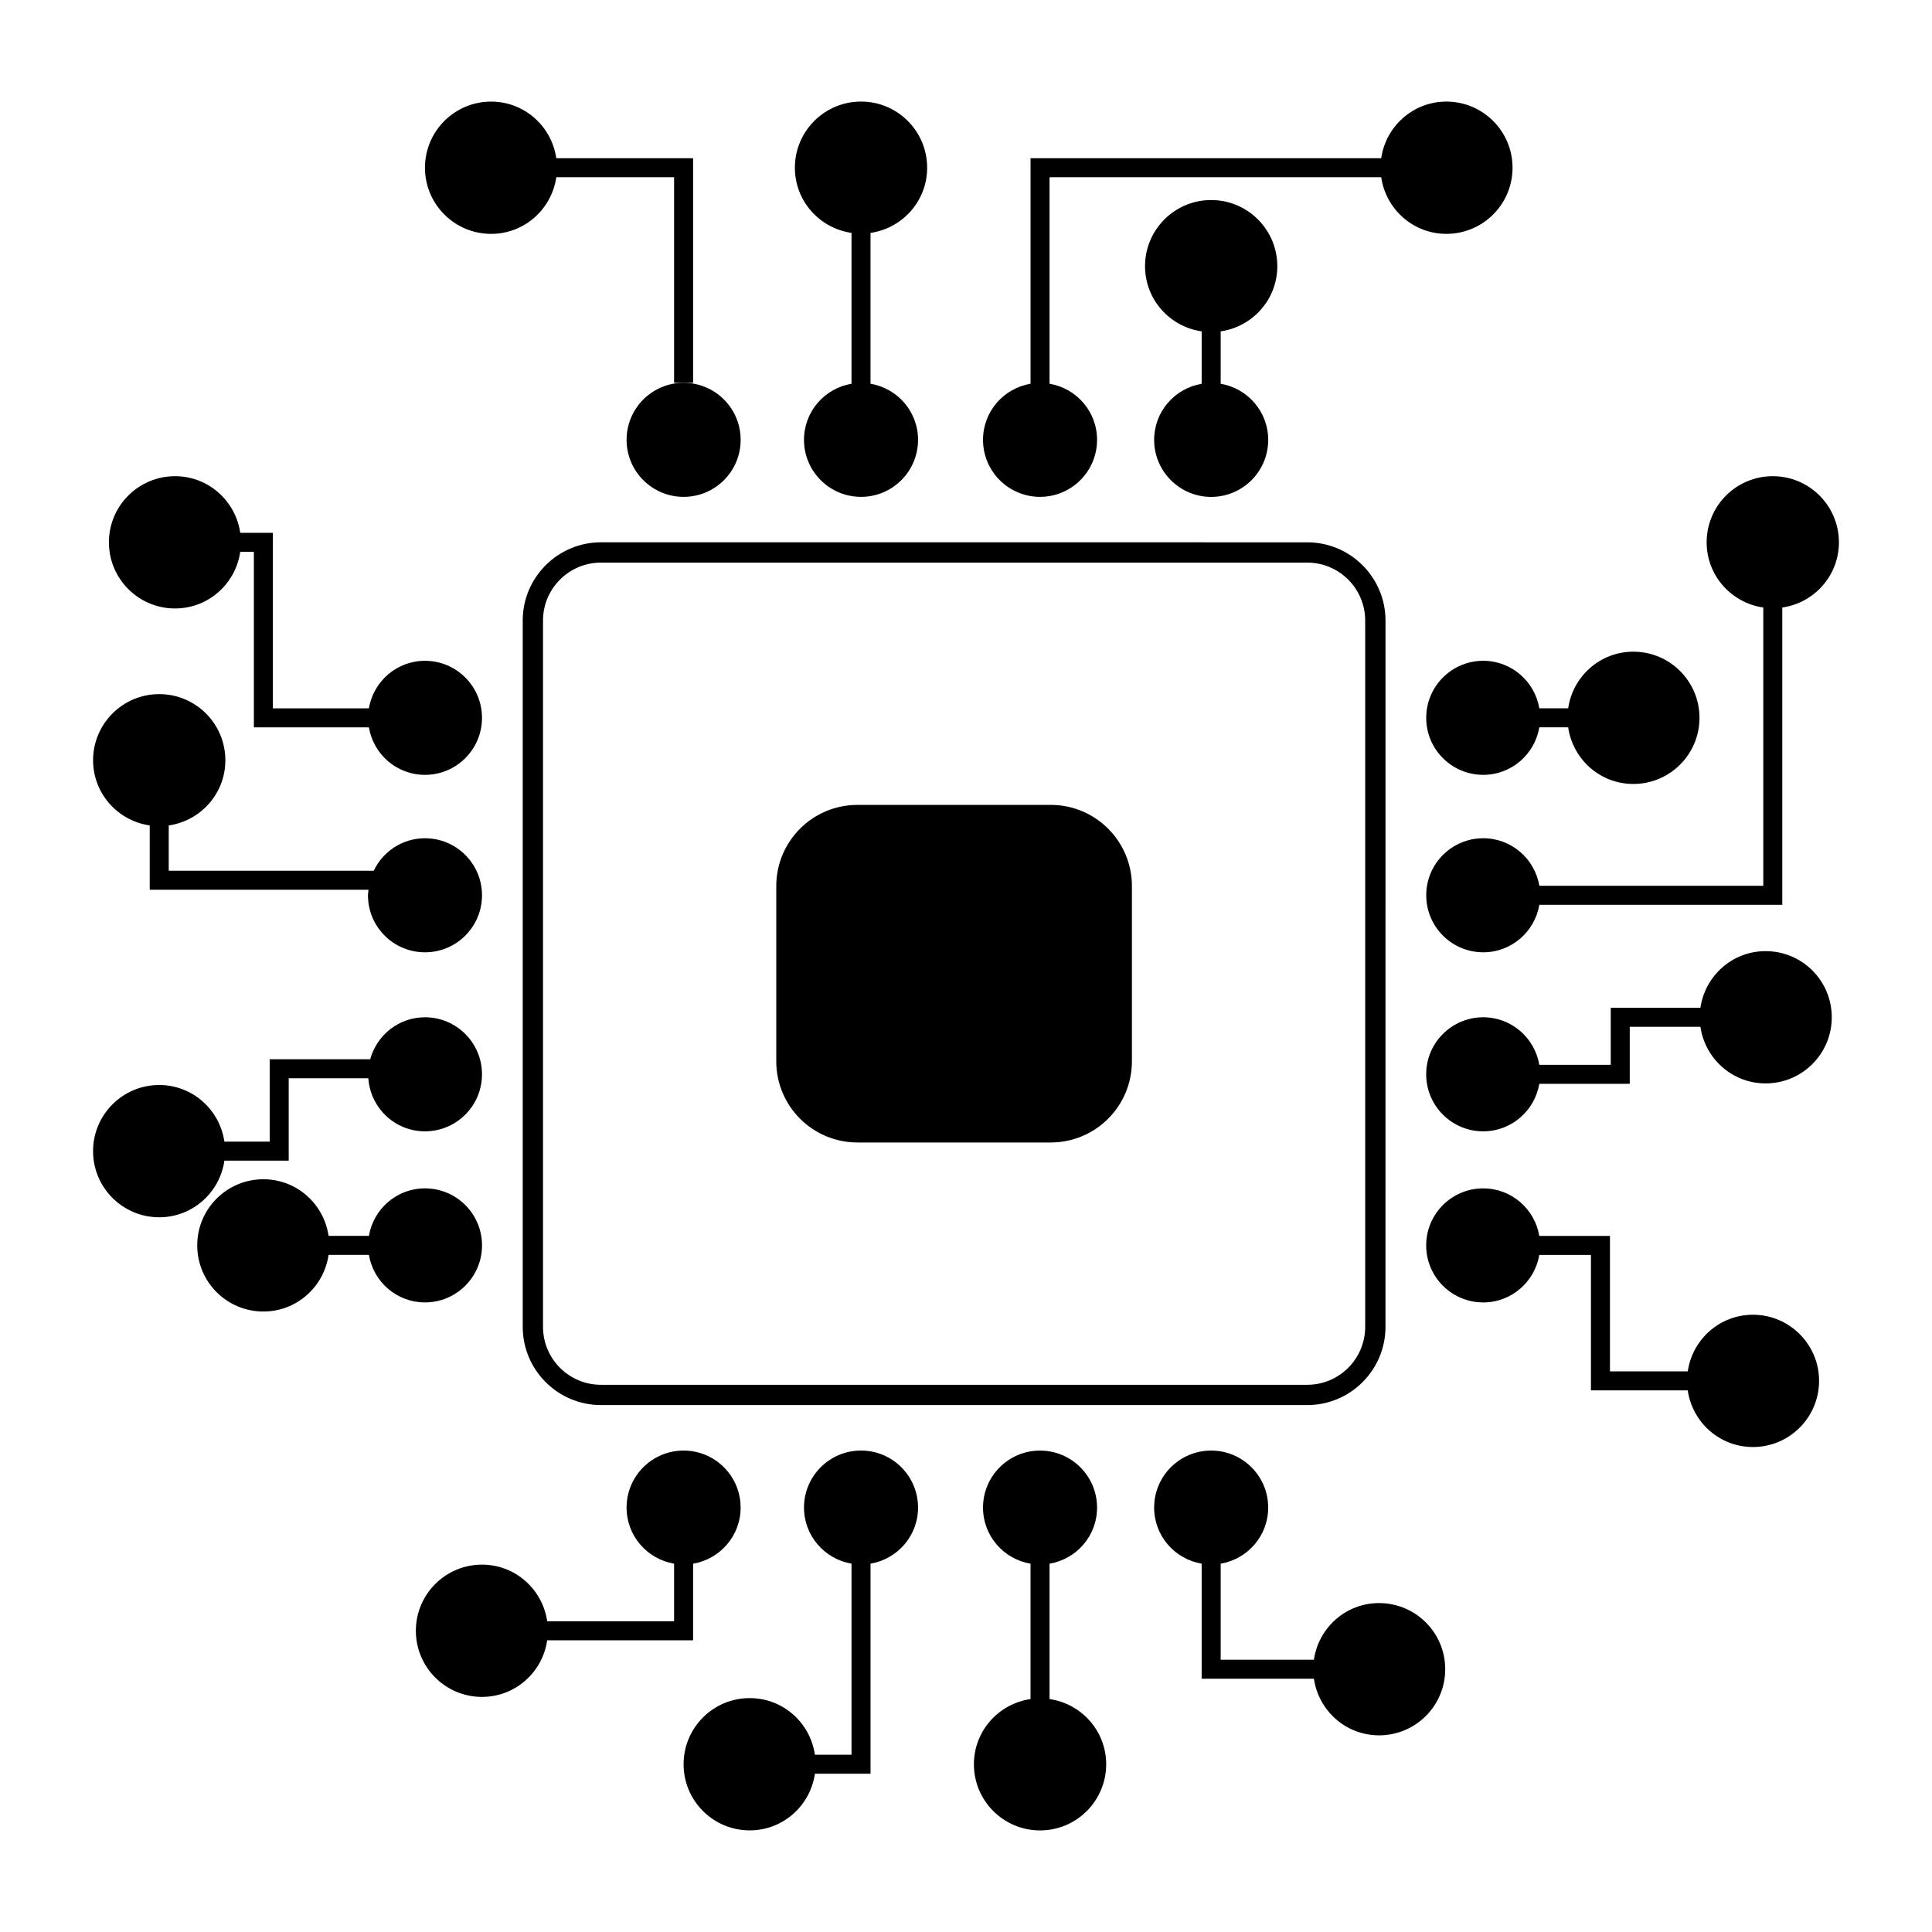 <?xml version="1.0" encoding="UTF-8"?>
<!-- The Best Svg Icon site in the world: iconSvg.co, Visit us! https://iconsvg.co -->
<svg fill="#000000" width="800px" height="800px" version="1.1" viewBox="144 144 512 512" xmlns="http://www.w3.org/2000/svg">
 <g>
  <path d="m282.53 308.45v187.18c0 11.438 9.301 20.73 20.73 20.73h187.18c11.438 0 20.73-9.301 20.73-20.73l0.004-187.18c0-11.43-9.301-20.727-20.73-20.727l-187.19-0.004c-11.434 0-20.727 9.301-20.727 20.73zm223.26 0v187.18c0 8.473-6.883 15.352-15.355 15.352h-187.18c-8.469 0-15.352-6.879-15.352-15.352v-187.18c0-8.465 6.887-15.352 15.352-15.352h187.18c8.473 0 15.355 6.887 15.355 15.352z"/>
  <path d="m371.23 446.77h51.227c11.875 0 21.512-9.633 21.512-21.52v-46.426c0-11.879-9.633-21.52-21.512-21.52l-51.227 0.004c-11.879 0-21.512 9.633-21.512 21.52v46.426c0 11.883 9.633 21.516 21.512 21.516z"/>
  <path d="m340.28 260.56c0 8.348-6.766 15.113-15.113 15.113-8.348 0-15.117-6.766-15.117-15.113s6.769-15.113 15.117-15.113c8.348 0 15.113 6.766 15.113 15.113"/>
  <path d="m419.62 275.67c8.348 0 15.113-6.769 15.113-15.113 0-7.488-5.453-13.652-12.594-14.863v-54.727h87.895c1.23 8.473 8.457 15.008 17.277 15.008 9.68 0 17.527-7.848 17.527-17.527 0-9.68-7.856-17.527-17.527-17.527-8.816 0-16.047 6.535-17.277 15.008h-92.93v59.766c-7.141 1.203-12.594 7.375-12.594 14.863-0.004 8.344 6.762 15.113 15.109 15.113z"/>
  <path d="m372.18 528.41c-8.344 0-15.113 6.769-15.113 15.113 0 7.481 5.457 13.652 12.594 14.863v50.637h-9.699c-1.234-8.48-8.457-15.008-17.277-15.008-9.68 0-17.527 7.848-17.527 17.527s7.848 17.527 17.527 17.527c8.816 0 16.043-6.535 17.277-15.008h14.738v-55.676c7.144-1.211 12.594-7.379 12.594-14.863 0-8.34-6.766-15.113-15.113-15.113z"/>
  <path d="m521.96 334.23c0 8.344 6.769 15.113 15.113 15.113 7.481 0 13.652-5.457 14.863-12.594h7.648c1.23 8.48 8.453 15.008 17.27 15.008 9.684 0 17.527-7.848 17.527-17.527s-7.848-17.527-17.527-17.527c-8.816 0-16.043 6.531-17.27 15.008h-7.648c-1.211-7.144-7.379-12.594-14.863-12.594-8.344 0-15.113 6.766-15.113 15.113z"/>
  <path d="m271.74 474.04c0-8.344-6.769-15.113-15.113-15.113-7.488 0-13.652 5.457-14.863 12.594h-10.691c-1.23-8.48-8.457-15.008-17.277-15.008-9.68 0-17.527 7.844-17.527 17.527 0 9.684 7.848 17.527 17.527 17.527 8.816 0 16.047-6.531 17.277-15.008h10.691c1.203 7.144 7.375 12.594 14.863 12.594 8.344 0 15.113-6.766 15.113-15.113z"/>
  <path d="m274.15 205.98c8.816 0 16.043-6.535 17.277-15.008h31.215v54.477h5.039v-59.516h-36.258c-1.234-8.473-8.457-15.008-17.277-15.008-9.68 0-17.527 7.848-17.527 17.527 0.004 9.68 7.852 17.527 17.531 17.527z"/>
  <path d="m369.66 205.72v39.977c-7.141 1.203-12.594 7.375-12.594 14.863 0 8.344 6.769 15.113 15.113 15.113 8.348 0 15.113-6.769 15.113-15.113 0-7.488-5.453-13.652-12.594-14.863v-39.977c8.48-1.234 15.008-8.457 15.008-17.277 0-9.68-7.848-17.527-17.527-17.527-9.68 0.004-17.527 7.852-17.527 17.531 0 8.816 6.527 16.039 15.008 17.273z"/>
  <path d="m482.5 214.54c0-9.68-7.856-17.527-17.527-17.527s-17.527 7.848-17.527 17.527c0 8.816 6.535 16.043 15.008 17.277v13.891c-7.141 1.203-12.594 7.375-12.594 14.863 0 8.344 6.769 15.113 15.113 15.113 8.348 0 15.113-6.769 15.113-15.113 0-7.488-5.453-13.652-12.594-14.863v-13.891c8.477-1.234 15.008-8.461 15.008-17.277z"/>
  <path d="m611.29 305v73.738h-59.348c-1.211-7.141-7.379-12.594-14.863-12.594-8.344 0-15.113 6.769-15.113 15.113 0 8.348 6.769 15.113 15.113 15.113 7.481 0 13.652-5.453 14.863-12.594h64.383v-78.777c8.473-1.23 15.008-8.457 15.008-17.277 0-9.68-7.848-17.527-17.527-17.527-9.684 0-17.527 7.848-17.527 17.527 0 8.82 6.535 16.043 15.012 17.277z"/>
  <path d="m611.91 396.06c-8.816 0-16.047 6.531-17.281 15.008h-23.766v15.113h-18.934c-1.211-7.141-7.379-12.594-14.863-12.594-8.344 0-15.113 6.769-15.113 15.113 0 8.348 6.769 15.113 15.113 15.113 7.481 0 13.652-5.453 14.863-12.594h23.973v-15.113h18.727c1.234 8.48 8.465 15.008 17.281 15.008 9.68 0 17.527-7.844 17.527-17.527 0.004-9.684-7.852-17.527-17.527-17.527z"/>
  <path d="m422.14 594.27v-35.875c7.144-1.211 12.594-7.379 12.594-14.863 0-8.344-6.766-15.113-15.113-15.113-8.344 0-15.113 6.769-15.113 15.113 0 7.481 5.457 13.652 12.594 14.863v35.875c-8.48 1.234-15.008 8.465-15.008 17.281 0 9.68 7.848 17.527 17.527 17.527s17.527-7.848 17.527-17.527c0.004-8.824-6.531-16.047-15.008-17.281z"/>
  <path d="m509.47 568.83c-8.816 0-16.043 6.535-17.27 15.008h-24.711v-25.449c7.144-1.211 12.594-7.379 12.594-14.863 0-8.344-6.766-15.113-15.113-15.113-8.344 0-15.113 6.769-15.113 15.113 0 7.481 5.457 13.652 12.594 14.863v30.484h29.75c1.23 8.473 8.453 15.008 17.27 15.008 9.684 0 17.527-7.848 17.527-17.527 0-9.68-7.852-17.523-17.527-17.523z"/>
  <path d="m608.55 492.42c-8.816 0-16.047 6.535-17.277 15.008h-20.617v-35.902h-18.727c-1.211-7.141-7.379-12.594-14.863-12.594-8.344 0-15.113 6.769-15.113 15.113 0 8.348 6.769 15.113 15.113 15.113 7.481 0 13.652-5.453 14.863-12.594h13.688v35.902h25.652c1.23 8.48 8.457 15.008 17.277 15.008 9.68 0 17.527-7.856 17.527-17.527 0.004-9.672-7.848-17.527-17.523-17.527z"/>
  <path d="m190.39 305.25c8.816 0 16.047-6.531 17.277-15.008h3.613v46.512h30.48c1.203 7.141 7.375 12.594 14.863 12.594 8.344 0 15.113-6.769 15.113-15.113 0-8.348-6.769-15.113-15.113-15.113-7.488 0-13.652 5.453-14.863 12.594h-25.441v-46.512h-8.652c-1.23-8.48-8.457-15.008-17.277-15.008-9.68 0-17.527 7.848-17.527 17.527 0 9.676 7.848 17.527 17.527 17.527z"/>
  <path d="m183.68 362.75v17.043h57.977c-0.047 0.488-0.145 0.961-0.145 1.465 0 8.348 6.766 15.113 15.113 15.113 8.344 0 15.113-6.766 15.113-15.113 0-8.344-6.769-15.113-15.113-15.113-6.012 0-11.156 3.531-13.586 8.609l-54.324 0.004v-12.004c8.473-1.234 15.008-8.457 15.008-17.277 0-9.68-7.848-17.527-17.527-17.527-9.68 0-17.527 7.848-17.527 17.527 0 8.816 6.535 16.039 15.012 17.273z"/>
  <path d="m203.47 451.58h17.043v-21.828h21.098c0.551 7.848 7.023 14.062 15.008 14.062 8.344 0 15.113-6.766 15.113-15.113 0-8.344-6.769-15.113-15.113-15.113-6.957 0-12.758 4.731-14.516 11.129h-26.633v21.828h-12.004c-1.234-8.48-8.457-15.008-17.277-15.008-9.68 0-17.527 7.856-17.527 17.527s7.848 17.527 17.527 17.527c8.82 0.004 16.047-6.531 17.281-15.012z"/>
  <path d="m327.68 558.39c7.141-1.211 12.594-7.379 12.594-14.863 0-8.344-6.769-15.113-15.113-15.113-8.348 0-15.113 6.769-15.113 15.113 0 7.481 5.453 13.652 12.594 14.863v15.262h-33.629c-1.23-8.48-8.457-15.008-17.277-15.008-9.68 0-17.527 7.848-17.527 17.527s7.848 17.527 17.527 17.527c8.816 0 16.047-6.535 17.277-15.008h38.668z"/>
 </g>
</svg>